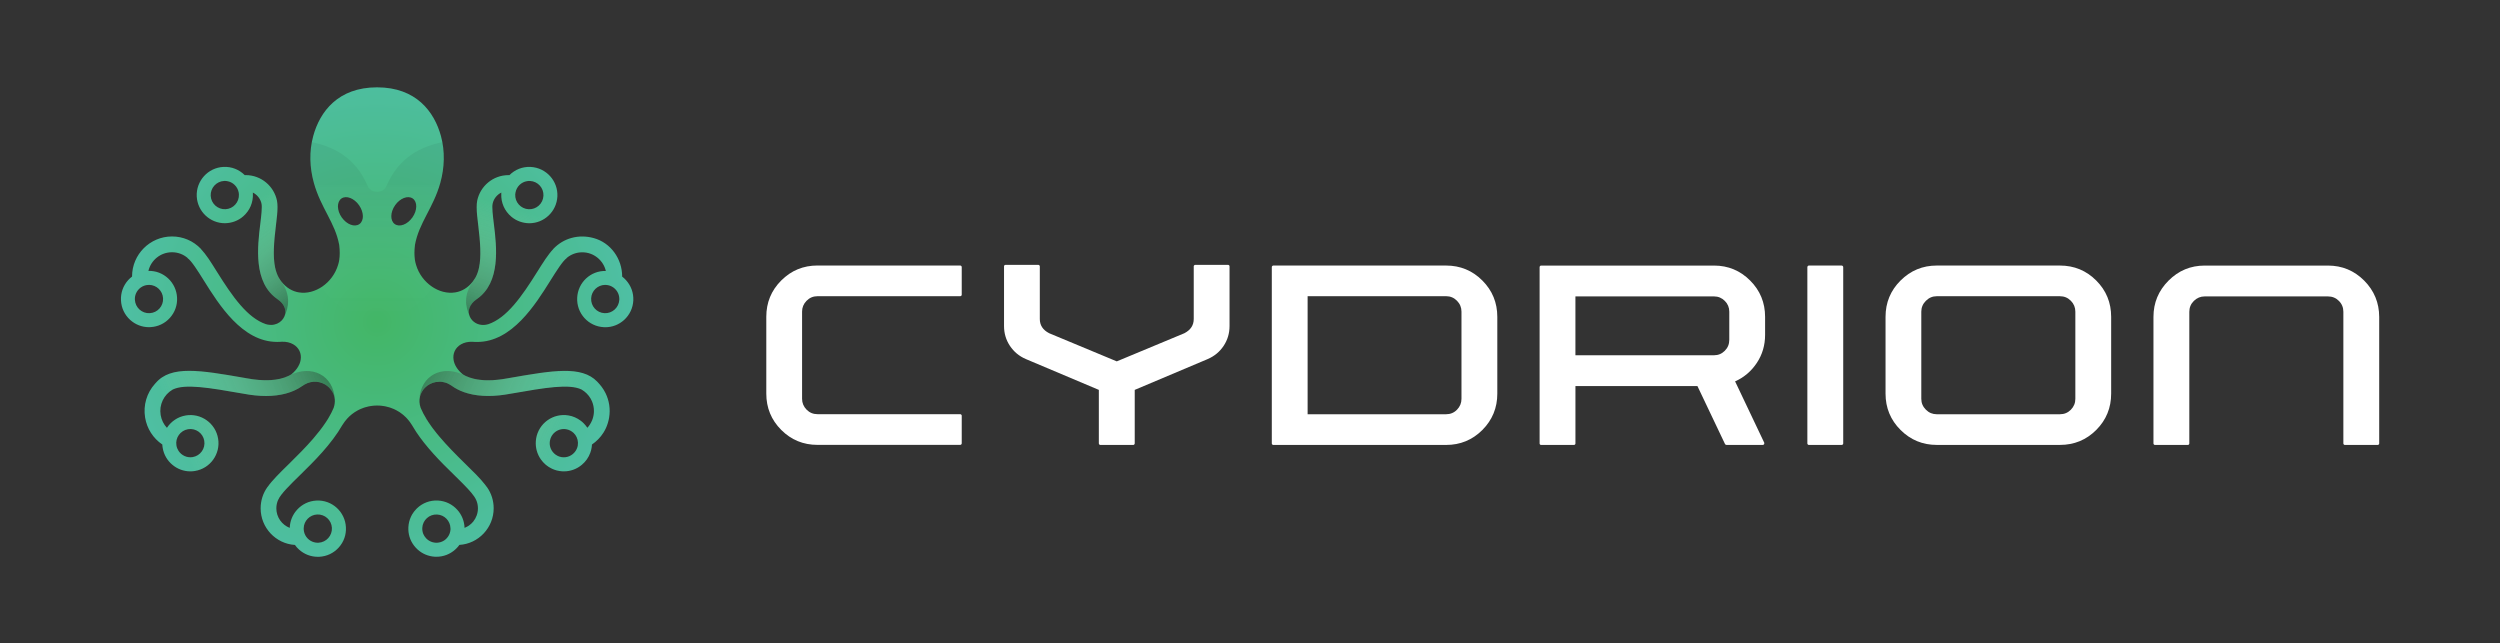 <svg width="237" height="61" viewBox="0 0 237 61" fill="none" xmlns="http://www.w3.org/2000/svg">
<rect x="0" y="0" width="237" height="61" fill="#333333" stroke="none"/>
<path d="M59.348 26.562C59.238 26.434 59.113 26.324 58.981 26.224V26.213C58.981 24.538 57.901 23.015 56.288 22.571C54.845 22.175 53.421 22.576 52.451 23.599L52.455 23.604C52.215 23.854 51.975 24.173 51.721 24.538C51.469 24.906 51.208 25.328 50.916 25.788C49.454 28.13 48.036 30.144 46.285 30.736C46.283 30.736 46.276 30.736 46.276 30.736C45.68 30.918 45.124 30.736 44.79 30.387C44.388 29.972 44.282 29.323 44.762 28.746C44.868 28.623 44.997 28.498 45.157 28.387C45.174 28.375 45.19 28.366 45.204 28.354C47.493 26.776 47.083 23.385 46.815 21.208C46.723 20.446 46.617 19.583 46.709 19.288H46.706C46.812 18.833 47.116 18.456 47.526 18.255C47.526 18.291 47.523 18.326 47.521 18.361C47.481 19.206 47.827 20.01 48.505 20.567C48.967 20.949 49.555 21.151 50.153 21.163H50.181C51.589 21.163 52.769 20.052 52.839 18.626C52.914 17.159 51.78 15.902 50.313 15.826C49.529 15.781 48.804 16.088 48.291 16.605C48.263 16.602 48.232 16.602 48.204 16.602C46.742 16.602 45.52 17.645 45.237 19.027C45.237 19.027 45.237 19.027 45.237 19.029C45.202 19.21 45.188 19.413 45.188 19.635C45.185 20.123 45.256 20.71 45.339 21.385C45.525 22.927 45.64 24.307 45.409 25.38C45.334 25.739 45.219 26.064 45.051 26.35C45.051 26.35 45.051 26.35 45.049 26.352C44.981 26.467 44.905 26.576 44.83 26.675C44.828 26.684 44.821 26.689 44.818 26.691C44.352 27.298 43.768 27.623 43.154 27.72C41.645 27.967 39.964 26.84 39.448 25.13C39.432 25.081 39.415 25.024 39.404 24.967C39.392 24.923 39.378 24.876 39.368 24.828C39.356 24.765 39.342 24.699 39.333 24.635C39.272 24.217 39.274 23.751 39.336 23.244C39.333 23.241 39.333 23.239 39.336 23.241C39.336 23.241 39.336 23.241 39.336 23.239C39.336 23.229 39.338 23.227 39.338 23.218C39.721 21.107 41.068 19.737 41.739 17.345C42.144 15.892 42.196 14.355 41.803 12.899C41.174 10.595 39.456 8.279 35.745 8.279C32.04 8.279 30.319 10.595 29.693 12.899C29.297 14.355 29.351 15.892 29.756 17.345C30.425 19.739 31.771 21.107 32.157 23.218C32.157 23.227 32.16 23.229 32.16 23.239C32.16 23.241 32.16 23.241 32.16 23.241C32.16 23.241 32.16 23.241 32.16 23.244C32.221 23.748 32.223 24.217 32.16 24.635C32.15 24.699 32.139 24.765 32.127 24.828C32.115 24.876 32.103 24.923 32.092 24.967C32.08 25.024 32.063 25.078 32.044 25.13C31.529 26.84 29.846 27.967 28.339 27.72C27.729 27.623 27.145 27.295 26.677 26.691C26.675 26.689 26.675 26.689 26.675 26.689C26.672 26.689 26.67 26.687 26.665 26.68C26.632 26.633 26.602 26.585 26.566 26.538C26.521 26.479 26.484 26.416 26.444 26.35C26.442 26.347 26.442 26.347 26.442 26.347C26.277 26.062 26.164 25.736 26.084 25.378C25.855 24.305 25.968 22.925 26.157 21.383C26.237 20.71 26.31 20.121 26.307 19.633C26.307 19.413 26.293 19.21 26.258 19.027C26.258 19.024 26.258 19.024 26.258 19.024C25.973 17.642 24.753 16.6 23.291 16.6C23.263 16.6 23.233 16.6 23.2 16.602C22.686 16.086 21.964 15.779 21.177 15.824C19.713 15.897 18.578 17.156 18.651 18.623C18.724 20.05 19.904 21.161 21.314 21.161H21.337C21.964 21.149 22.573 20.93 23.044 20.52C23.685 19.968 24.012 19.182 23.974 18.359C23.972 18.324 23.97 18.288 23.965 18.253C24.375 18.453 24.68 18.828 24.786 19.286H24.784C24.871 19.581 24.77 20.444 24.676 21.206C24.412 23.385 24 26.774 26.291 28.352C26.305 28.363 26.319 28.373 26.335 28.385C26.498 28.496 26.63 28.621 26.736 28.743C27.079 29.161 27.119 29.614 26.964 29.989C26.962 29.998 26.955 30.005 26.952 30.015C26.893 30.149 26.809 30.274 26.703 30.382C26.465 30.633 26.11 30.797 25.712 30.802C25.648 30.805 25.58 30.802 25.512 30.79C25.415 30.781 25.319 30.762 25.222 30.732C25.22 30.732 25.212 30.732 25.212 30.732C23.461 30.14 22.044 28.128 20.579 25.783C20.292 25.326 20.029 24.901 19.779 24.534C19.525 24.166 19.282 23.85 19.044 23.599L19.049 23.595C18.324 22.833 17.349 22.416 16.307 22.416C14.218 22.416 12.519 24.119 12.519 26.208V26.22C12.387 26.319 12.26 26.432 12.149 26.557C11.674 27.083 11.431 27.769 11.469 28.479C11.502 29.191 11.812 29.847 12.34 30.326C12.832 30.771 13.46 31.017 14.124 31.017C14.171 31.017 14.216 31.014 14.258 31.012C14.969 30.977 15.626 30.668 16.102 30.14C16.58 29.611 16.825 28.927 16.785 28.215C16.716 26.772 15.508 25.64 14.07 25.682C14.308 24.668 15.221 23.913 16.307 23.913C16.862 23.913 17.38 24.107 17.794 24.463L17.785 24.475C18.157 24.729 18.746 25.67 19.318 26.583C20.754 28.878 22.962 32.413 26.267 32.413C26.347 32.413 26.423 32.411 26.498 32.411C26.566 32.406 26.632 32.399 26.703 32.397C26.705 32.397 26.707 32.394 26.712 32.397C27.138 32.38 27.498 32.47 27.788 32.635C28.337 32.941 28.61 33.514 28.499 34.135C28.478 34.25 28.447 34.363 28.402 34.479C28.391 34.507 28.377 34.54 28.358 34.573C28.337 34.623 28.311 34.677 28.278 34.727C28.278 34.731 28.275 34.736 28.273 34.741C28.127 35 27.906 35.255 27.614 35.493C27.543 35.538 27.47 35.576 27.397 35.613C27.381 35.618 27.364 35.627 27.348 35.637C26.387 36.099 25.017 36.172 23.334 35.852L23.169 35.823C18.986 35.094 16.201 34.609 14.755 36.316C14.746 36.326 14.739 36.33 14.729 36.342C14.713 36.359 14.701 36.375 14.685 36.392C13.919 37.241 13.562 38.406 13.757 39.59C13.931 40.632 14.508 41.542 15.386 42.139C15.386 42.139 15.386 42.139 15.389 42.139C15.389 42.243 15.403 42.347 15.421 42.45C15.527 43.104 15.864 43.663 16.335 44.056C16.803 44.453 17.406 44.686 18.049 44.686C18.192 44.686 18.338 44.675 18.487 44.648C19.934 44.41 20.919 43.031 20.676 41.58C20.438 40.127 19.061 39.144 17.613 39.385C16.85 39.512 16.217 39.955 15.824 40.557C15.513 40.224 15.308 39.804 15.231 39.349C15.068 38.37 15.53 37.415 16.377 36.927C17.545 36.363 19.866 36.764 22.912 37.295L23.068 37.321C23.833 37.467 24.549 37.54 25.215 37.54C25.909 37.54 26.547 37.46 27.122 37.302C27.694 37.146 28.205 36.91 28.645 36.599V36.602C28.716 36.55 28.786 36.503 28.859 36.462C29.601 36.024 30.422 36.139 31.002 36.569C31.157 36.684 31.296 36.828 31.406 36.986C31.592 37.238 31.708 37.538 31.738 37.868V37.88C31.755 38.13 31.724 38.394 31.63 38.665C31.496 38.986 31.331 39.307 31.138 39.63C31.11 39.679 31.079 39.729 31.046 39.781C30.99 39.866 30.931 39.955 30.877 40.042C30.533 40.559 30.128 41.078 29.676 41.601C29.005 42.375 28.235 43.153 27.419 43.953C26.547 44.804 25.813 45.526 25.358 46.172L25.354 46.17C24.93 46.762 24.709 47.46 24.709 48.189C24.709 50.035 26.15 51.549 27.96 51.66C28.068 51.818 28.198 51.967 28.343 52.094C28.84 52.544 29.466 52.785 30.128 52.785C30.175 52.785 30.222 52.785 30.267 52.783C30.978 52.747 31.633 52.436 32.11 51.908C32.588 51.382 32.833 50.696 32.793 49.986C32.72 48.516 31.472 47.373 29.996 47.453C29.285 47.49 28.636 47.799 28.155 48.332C27.727 48.806 27.487 49.408 27.468 50.042C26.726 49.759 26.197 49.033 26.197 48.191C26.197 47.908 26.256 47.63 26.373 47.373L26.38 47.375C26.592 46.851 27.501 45.96 28.461 45.021C29.74 43.769 31.406 42.132 32.473 40.267L32.475 40.269C32.48 40.257 32.489 40.243 32.499 40.231C32.739 39.849 33.033 39.526 33.36 39.267C33.535 39.127 33.716 39.012 33.907 38.908C33.954 38.882 34.003 38.856 34.05 38.835C34.097 38.809 34.147 38.788 34.196 38.767C34.302 38.719 34.408 38.682 34.514 38.644C34.559 38.63 34.606 38.616 34.653 38.604C34.74 38.578 34.829 38.554 34.919 38.535C34.942 38.531 34.966 38.524 34.989 38.519H34.992C35.032 38.51 35.077 38.505 35.119 38.498C35.175 38.488 35.23 38.481 35.284 38.474C35.352 38.465 35.423 38.46 35.489 38.453C35.576 38.448 35.665 38.444 35.755 38.444C35.842 38.444 35.931 38.446 36.018 38.453C36.087 38.458 36.157 38.465 36.223 38.474C36.28 38.479 36.334 38.488 36.388 38.498C36.428 38.502 36.473 38.51 36.515 38.519C36.541 38.524 36.565 38.531 36.588 38.535C36.68 38.552 36.767 38.576 36.854 38.604C36.901 38.616 36.948 38.63 36.993 38.644C37.101 38.679 37.207 38.719 37.311 38.767C37.36 38.788 37.41 38.807 37.457 38.835C37.504 38.856 37.553 38.882 37.6 38.908C37.791 39.007 37.972 39.127 38.147 39.267C38.156 39.271 38.163 39.279 38.17 39.288C38.21 39.316 38.252 39.351 38.29 39.387C38.365 39.451 38.443 39.521 38.514 39.599C38.54 39.625 38.566 39.651 38.589 39.682C38.636 39.731 38.681 39.781 38.723 39.835C38.768 39.892 38.81 39.946 38.855 40.005C38.907 40.078 38.959 40.156 39.008 40.231C39.018 40.243 39.025 40.257 39.032 40.269L39.034 40.267C39.168 40.498 39.309 40.729 39.46 40.955C39.686 41.292 39.926 41.623 40.178 41.943C40.769 42.691 41.409 43.385 42.026 44.012C42.382 44.37 42.725 44.708 43.046 45.021C43.283 45.257 43.521 45.486 43.745 45.712L43.912 45.88C44.508 46.483 44.981 47.016 45.127 47.375L45.131 47.373C45.249 47.627 45.308 47.908 45.308 48.191C45.308 48.665 45.141 49.101 44.863 49.446C44.802 49.521 44.733 49.592 44.663 49.658C44.66 49.658 44.66 49.658 44.66 49.658C44.587 49.726 44.515 49.785 44.432 49.839C44.392 49.865 44.347 49.891 44.303 49.915C44.22 49.964 44.129 50.007 44.039 50.042C44.037 49.884 44.016 49.729 43.983 49.575C43.954 49.42 43.907 49.273 43.848 49.125C43.792 48.981 43.721 48.842 43.636 48.707C43.554 48.575 43.46 48.448 43.352 48.33C42.874 47.797 42.222 47.488 41.511 47.45C40.748 47.41 40.046 47.693 39.538 48.181C39.505 48.21 39.477 48.24 39.451 48.269C39.307 48.42 39.18 48.582 39.074 48.762C38.992 48.905 38.919 49.059 38.862 49.219C38.834 49.299 38.81 49.382 38.789 49.462C38.749 49.629 38.721 49.799 38.714 49.979C38.681 50.608 38.867 51.217 39.239 51.71C39.288 51.778 39.342 51.839 39.397 51.901C39.456 51.964 39.517 52.028 39.583 52.089C40.037 52.504 40.618 52.745 41.24 52.778C41.285 52.78 41.332 52.78 41.379 52.78C42.038 52.78 42.667 52.54 43.163 52.089C43.199 52.056 43.234 52.026 43.267 51.99C43.373 51.886 43.467 51.776 43.549 51.656C45.36 51.545 46.8 50.03 46.8 48.184C46.8 47.455 46.577 46.755 46.156 46.165L46.151 46.167C46.092 46.085 46.033 46.005 45.965 45.92C45.511 45.337 44.854 44.693 44.089 43.948C43.208 43.085 42.375 42.24 41.671 41.406C41.577 41.295 41.485 41.189 41.4 41.08C41.273 40.925 41.153 40.771 41.04 40.618C40.983 40.545 40.931 40.472 40.882 40.401C40.795 40.281 40.712 40.16 40.633 40.04C40.616 40.014 40.6 39.991 40.583 39.967C40.475 39.802 40.364 39.646 40.251 39.493C40.324 39.585 40.395 39.682 40.463 39.778C40.232 39.406 40.035 39.035 39.879 38.665C39.747 38.288 39.736 37.925 39.816 37.599C39.82 37.566 39.83 37.538 39.842 37.507C39.851 37.474 39.858 37.446 39.87 37.413C39.926 37.26 40.002 37.116 40.098 36.986C40.126 36.946 40.157 36.906 40.185 36.87C40.218 36.833 40.249 36.795 40.284 36.76C40.352 36.689 40.425 36.625 40.501 36.569C40.83 36.326 41.235 36.184 41.659 36.187C41.704 36.187 41.746 36.189 41.793 36.191C41.828 36.191 41.861 36.196 41.897 36.203C41.937 36.205 41.979 36.212 42.019 36.224C42.064 36.229 42.104 36.238 42.146 36.253C42.191 36.262 42.231 36.274 42.273 36.29C42.358 36.316 42.441 36.349 42.521 36.394C42.561 36.411 42.603 36.432 42.643 36.462C42.681 36.479 42.716 36.5 42.751 36.526C42.787 36.547 42.822 36.571 42.857 36.597V36.599H42.86V36.597C42.911 36.635 42.968 36.672 43.025 36.712C43.427 36.967 43.879 37.165 44.38 37.3C44.955 37.458 45.593 37.538 46.287 37.538C46.954 37.538 47.669 37.465 48.434 37.319L48.59 37.293C51.636 36.764 53.957 36.361 55.125 36.925C55.492 37.137 55.789 37.436 55.991 37.785C56.041 37.873 56.088 37.965 56.126 38.059C56.243 38.342 56.304 38.646 56.304 38.965C56.304 39.092 56.295 39.217 56.272 39.347C56.262 39.403 56.25 39.462 56.236 39.517C56.21 39.625 56.177 39.734 56.133 39.84C56.069 39.998 55.987 40.149 55.892 40.29C55.831 40.382 55.761 40.469 55.681 40.552C55.582 40.401 55.466 40.262 55.339 40.135C55.245 40.038 55.142 39.948 55.033 39.87C54.704 39.627 54.318 39.453 53.887 39.382C52.437 39.142 51.062 40.125 50.824 41.578C50.812 41.653 50.8 41.733 50.798 41.809C50.748 42.443 50.927 43.054 51.273 43.55C51.405 43.736 51.561 43.906 51.737 44.059C51.916 44.21 52.114 44.335 52.328 44.436C52.469 44.5 52.618 44.556 52.776 44.599C52.856 44.62 52.933 44.634 53.016 44.648C53.162 44.675 53.31 44.686 53.453 44.686C54.096 44.686 54.699 44.455 55.167 44.056C55.521 43.76 55.798 43.373 55.961 42.922C56.017 42.771 56.057 42.613 56.083 42.453C56.093 42.403 56.1 42.349 56.104 42.297C56.109 42.245 56.114 42.191 56.116 42.142C56.335 41.991 56.535 41.823 56.714 41.639C56.789 41.564 56.858 41.481 56.928 41.399C56.956 41.363 56.987 41.325 57.015 41.288C57.065 41.224 57.112 41.156 57.159 41.085C57.171 41.069 57.183 41.052 57.194 41.035C57.197 41.031 57.199 41.026 57.204 41.021C57.253 40.941 57.3 40.858 57.345 40.778C57.369 40.734 57.39 40.686 57.413 40.644C57.434 40.599 57.453 40.557 57.474 40.512C57.496 40.462 57.515 40.408 57.536 40.356C57.552 40.316 57.569 40.274 57.58 40.233C57.602 40.182 57.618 40.127 57.632 40.076C57.661 39.981 57.684 39.887 57.705 39.792C57.719 39.729 57.731 39.663 57.743 39.599C57.882 38.776 57.748 37.965 57.401 37.262C57.298 37.057 57.178 36.856 57.037 36.67C56.968 36.576 56.895 36.488 56.818 36.399H56.815C56.801 36.382 56.789 36.366 56.771 36.349C56.768 36.345 56.761 36.34 56.757 36.335C56.754 36.33 56.752 36.326 56.747 36.323C56.702 36.271 56.655 36.217 56.606 36.17C55.125 34.644 52.382 35.123 48.331 35.828L48.166 35.856C47.822 35.92 47.49 35.972 47.175 36.002C47.017 36.019 46.864 36.031 46.711 36.04C46.56 36.045 46.412 36.052 46.269 36.052C46.148 36.052 46.031 36.05 45.92 36.043C45.906 36.043 45.892 36.04 45.875 36.04C45.788 36.038 45.701 36.031 45.617 36.019C45.576 36.017 45.534 36.01 45.494 36.005C45.426 36.002 45.36 35.991 45.294 35.979C45.266 35.977 45.235 35.97 45.207 35.965C45.146 35.955 45.084 35.944 45.021 35.929C44.974 35.92 44.927 35.913 44.88 35.896C44.616 35.833 44.371 35.745 44.152 35.642C44.14 35.637 44.131 35.63 44.124 35.627C44.041 35.59 43.961 35.545 43.886 35.498C43.363 35.071 43.081 34.595 43.003 34.139C42.893 33.519 43.166 32.946 43.714 32.639C44.001 32.474 44.366 32.385 44.792 32.401H44.802C44.873 32.404 44.941 32.411 45.004 32.415C45.084 32.415 45.16 32.418 45.235 32.418C48.538 32.418 50.751 28.885 52.185 26.588C52.757 25.677 53.348 24.736 53.719 24.479L53.708 24.468C54.124 24.111 54.645 23.918 55.198 23.918C56.283 23.918 57.194 24.673 57.434 25.687C55.994 25.647 54.788 26.776 54.718 28.22C54.682 28.934 54.925 29.616 55.4 30.144C55.878 30.672 56.533 30.982 57.244 31.017C57.291 31.019 57.336 31.022 57.383 31.022C58.042 31.022 58.67 30.779 59.167 30.331C59.692 29.852 60.003 29.196 60.038 28.484C60.071 27.772 59.826 27.088 59.348 26.562ZM48.87 18.251C48.969 17.692 49.416 17.26 49.965 17.173C50.059 17.156 50.153 17.149 50.252 17.156C50.989 17.194 51.559 17.824 51.518 18.562C51.481 19.302 50.852 19.873 50.115 19.835C49.376 19.798 48.806 19.168 48.844 18.43C48.849 18.366 48.858 18.307 48.87 18.251ZM21.38 19.833C20.641 19.871 20.012 19.3 19.974 18.56C19.939 17.822 20.509 17.192 21.246 17.154C21.342 17.149 21.439 17.154 21.531 17.171C22.081 17.258 22.526 17.692 22.628 18.248C22.639 18.305 22.649 18.364 22.649 18.425C22.686 19.166 22.117 19.796 21.38 19.833ZM14.148 27.008C14.842 27.019 15.424 27.571 15.459 28.283C15.497 29.022 14.932 29.651 14.19 29.689C13.451 29.727 12.825 29.156 12.787 28.416C12.775 28.215 12.811 28.022 12.881 27.845C13.072 27.375 13.517 27.036 14.056 27.01C14.089 27.008 14.117 27.008 14.148 27.008ZM16.956 41.233C17.154 40.955 17.46 40.752 17.825 40.689C18.555 40.568 19.245 41.061 19.365 41.79C19.487 42.521 18.993 43.21 18.265 43.333C17.729 43.42 17.215 43.177 16.93 42.75C16.832 42.599 16.756 42.425 16.726 42.229C16.664 41.865 16.756 41.512 16.956 41.233ZM28.791 50.073C28.807 49.382 29.358 48.809 30.06 48.773C30.799 48.736 31.428 49.306 31.465 50.042C31.501 50.783 30.931 51.413 30.194 51.45C29.991 51.46 29.794 51.424 29.615 51.351C29.151 51.16 28.817 50.714 28.791 50.179C28.786 50.144 28.786 50.108 28.791 50.073ZM34.069 21.246C33.615 21.564 32.866 21.281 32.395 20.611C31.927 19.942 31.915 19.14 32.367 18.819C32.821 18.501 33.57 18.786 34.038 19.453C34.512 20.126 34.523 20.93 34.069 21.246ZM37.428 21.246C36.974 20.928 36.986 20.126 37.457 19.453C37.925 18.786 38.674 18.501 39.131 18.819C39.583 19.14 39.571 19.942 39.098 20.611C38.629 21.281 37.883 21.564 37.428 21.246ZM42.709 50.179C42.695 50.446 42.605 50.693 42.459 50.894C42.422 50.946 42.384 50.993 42.339 51.038C42.212 51.177 42.057 51.281 41.885 51.351C41.706 51.424 41.508 51.46 41.306 51.45C41.082 51.438 40.875 51.375 40.691 51.264C40.618 51.224 40.55 51.172 40.489 51.118C40.456 51.092 40.425 51.061 40.397 51.03C40.341 50.971 40.291 50.908 40.244 50.837C40.199 50.769 40.159 50.693 40.126 50.618C40.058 50.441 40.023 50.247 40.032 50.045C40.07 49.306 40.698 48.736 41.438 48.776C42.139 48.811 42.688 49.384 42.704 50.075C42.711 50.108 42.711 50.144 42.709 50.179ZM54.774 42.234C54.76 42.33 54.729 42.422 54.694 42.509C54.659 42.597 54.614 42.679 54.565 42.752C54.28 43.179 53.767 43.422 53.23 43.335C53.108 43.314 52.992 43.276 52.884 43.227C52.811 43.191 52.745 43.153 52.681 43.108C52.274 42.823 52.041 42.318 52.13 41.792C52.145 41.71 52.166 41.63 52.192 41.557C52.248 41.403 52.326 41.269 52.427 41.149C52.453 41.12 52.479 41.092 52.507 41.064C52.804 40.769 53.23 40.618 53.672 40.691C53.946 40.738 54.186 40.866 54.374 41.04C54.438 41.099 54.494 41.163 54.544 41.233C54.741 41.512 54.833 41.865 54.774 42.234ZM57.305 29.689C56.568 29.651 56.003 29.022 56.041 28.283C56.074 27.571 56.658 27.019 57.352 27.008C57.38 27.008 57.411 27.008 57.439 27.01C57.978 27.036 58.423 27.375 58.616 27.845C58.685 28.022 58.72 28.215 58.711 28.416C58.67 29.156 58.047 29.727 57.305 29.689Z" fill="url(#paint0_radial_1176_853)"/>
<path d="M40.458 39.776C40.39 39.679 40.319 39.582 40.246 39.49C40.357 39.644 40.47 39.799 40.578 39.964C40.538 39.898 40.498 39.837 40.458 39.776Z" fill="url(#paint1_radial_1176_853)"/>
<path opacity="0.4" d="M27.392 35.608C27.376 35.612 27.36 35.622 27.343 35.631C26.383 36.094 25.012 36.167 23.329 35.846L23.165 35.818C18.981 35.089 16.196 34.603 14.751 36.31C14.741 36.32 14.734 36.325 14.725 36.337C14.708 36.353 14.696 36.369 14.68 36.386C13.915 37.235 13.557 38.4 13.752 39.584C13.927 40.626 14.503 41.537 15.381 42.133C15.381 42.133 15.381 42.133 15.384 42.133C15.384 42.237 15.398 42.341 15.417 42.445C15.523 43.098 15.859 43.657 16.33 44.051C16.799 44.447 17.401 44.681 18.044 44.681C18.188 44.681 18.334 44.669 18.482 44.643C19.93 44.405 20.914 43.025 20.671 41.574C20.433 40.122 19.056 39.138 17.608 39.379C16.846 39.506 16.212 39.95 15.819 40.551C15.508 40.218 15.304 39.799 15.226 39.343C15.064 38.365 15.525 37.41 16.372 36.921C17.54 36.358 19.861 36.759 22.908 37.289L23.063 37.315C23.828 37.461 24.544 37.535 25.21 37.535C25.905 37.535 26.543 37.454 27.117 37.296C27.689 37.141 28.2 36.905 28.64 36.593V36.596C28.711 36.544 28.781 36.497 28.854 36.457C29.596 36.018 30.418 36.134 30.997 36.563C31.152 36.678 31.291 36.822 31.402 36.98C31.588 37.233 31.703 37.532 31.734 37.862C31.64 35.596 29.558 34.497 27.392 35.608ZM16.956 41.233C17.154 40.954 17.46 40.752 17.825 40.688C18.555 40.568 19.245 41.06 19.365 41.789C19.487 42.52 18.993 43.209 18.265 43.332C17.729 43.419 17.215 43.176 16.93 42.749C16.832 42.598 16.756 42.424 16.726 42.228C16.664 41.864 16.756 41.511 16.956 41.233Z" fill="url(#paint2_linear_1176_853)"/>
<path opacity="0.4" d="M39.761 37.863C39.79 37.533 39.907 37.233 40.093 36.981C40.204 36.823 40.343 36.679 40.498 36.564C41.077 36.134 41.899 36.019 42.641 36.458C42.714 36.495 42.784 36.542 42.855 36.597V36.594C43.295 36.906 43.806 37.141 44.378 37.297C44.952 37.455 45.59 37.535 46.285 37.535C46.951 37.535 47.667 37.462 48.432 37.316L48.587 37.29C51.634 36.762 53.955 36.358 55.123 36.922C55.97 37.41 56.432 38.365 56.269 39.344C56.194 39.8 55.987 40.219 55.676 40.552C55.283 39.948 54.65 39.505 53.887 39.38C52.437 39.139 51.062 40.123 50.824 41.575C50.581 43.028 51.565 44.405 53.013 44.644C53.159 44.67 53.307 44.681 53.451 44.681C54.094 44.681 54.697 44.45 55.165 44.052C55.634 43.658 55.972 43.099 56.078 42.446C56.095 42.342 56.111 42.238 56.111 42.134C56.114 42.134 56.114 42.134 56.114 42.134C56.992 41.538 57.569 40.63 57.743 39.585C57.941 38.401 57.58 37.236 56.815 36.387C56.801 36.37 56.789 36.354 56.771 36.337C56.761 36.325 56.754 36.321 56.745 36.311C55.302 34.604 52.517 35.087 48.331 35.818L48.166 35.847C46.483 36.168 45.11 36.094 44.152 35.632C44.136 35.623 44.119 35.616 44.103 35.608C41.937 34.498 39.856 35.597 39.761 37.863ZM54.772 42.233C54.739 42.427 54.666 42.604 54.567 42.755C54.282 43.181 53.769 43.424 53.232 43.337C52.505 43.214 52.008 42.526 52.133 41.795C52.253 41.066 52.943 40.571 53.672 40.693C54.037 40.755 54.343 40.957 54.541 41.238C54.739 41.512 54.831 41.865 54.772 42.233Z" fill="url(#paint3_linear_1176_853)"/>
<path d="M40.458 39.776C40.39 39.679 40.319 39.582 40.246 39.49C40.357 39.644 40.47 39.799 40.578 39.964C40.538 39.898 40.498 39.837 40.458 39.776Z" fill="url(#paint4_radial_1176_853)"/>
<path opacity="0.4" d="M26.679 26.696C26.677 26.694 26.677 26.694 26.677 26.694C26.674 26.694 26.672 26.691 26.667 26.684C26.634 26.637 26.604 26.59 26.569 26.543C26.524 26.484 26.486 26.42 26.446 26.354C26.444 26.352 26.444 26.352 26.444 26.352C26.279 26.067 26.166 25.741 26.086 25.383C25.858 24.309 25.971 22.93 26.159 21.387C26.239 20.715 26.312 20.126 26.31 19.637C26.31 19.418 26.296 19.215 26.26 19.031C26.26 19.029 26.26 19.029 26.26 19.029C25.975 17.647 24.756 16.605 23.294 16.605C23.266 16.605 23.235 16.605 23.202 16.607C22.689 16.09 21.966 15.784 21.18 15.829C19.715 15.902 18.581 17.161 18.654 18.628C18.727 20.055 19.906 21.166 21.316 21.166H21.34C21.966 21.154 22.576 20.934 23.047 20.524C23.687 19.972 24.014 19.187 23.977 18.364C23.974 18.328 23.972 18.293 23.967 18.258C24.377 18.458 24.683 18.833 24.789 19.291H24.786C24.873 19.585 24.772 20.449 24.678 21.21C24.415 23.39 24.002 26.779 26.293 28.357C26.307 28.368 26.321 28.378 26.338 28.39C26.5 28.5 26.632 28.625 26.738 28.748C27.082 29.165 27.122 29.618 26.966 29.993C27.369 29.088 27.581 28.017 26.679 26.696ZM21.38 19.833C20.641 19.871 20.012 19.3 19.974 18.56C19.939 17.821 20.509 17.192 21.246 17.154C21.342 17.149 21.439 17.154 21.531 17.171C22.081 17.258 22.526 17.692 22.628 18.248C22.64 18.305 22.649 18.364 22.649 18.425C22.686 19.166 22.117 19.795 21.38 19.833Z" fill="url(#paint5_linear_1176_853)"/>
<path opacity="0.4" d="M44.533 29.989C44.378 29.612 44.418 29.159 44.762 28.744C44.868 28.622 45 28.497 45.162 28.386C45.176 28.374 45.19 28.364 45.207 28.353C47.495 26.775 47.086 23.383 46.822 21.207C46.727 20.445 46.624 19.582 46.713 19.287H46.711C46.817 18.832 47.123 18.454 47.533 18.254C47.53 18.289 47.528 18.325 47.523 18.36C47.486 19.183 47.813 19.968 48.453 20.52C48.926 20.928 49.536 21.15 50.16 21.162H50.184C51.591 21.162 52.771 20.051 52.846 18.624C52.919 17.157 51.784 15.9 50.32 15.825C49.534 15.78 48.811 16.086 48.298 16.603C48.265 16.601 48.237 16.601 48.206 16.601C46.744 16.601 45.525 17.643 45.24 19.025C45.24 19.025 45.24 19.025 45.24 19.027C45.205 19.209 45.19 19.412 45.19 19.633C45.188 20.122 45.261 20.709 45.341 21.383C45.529 22.926 45.642 24.306 45.414 25.379C45.334 25.737 45.221 26.063 45.056 26.348C45.056 26.348 45.056 26.348 45.054 26.35C45.014 26.414 44.974 26.48 44.931 26.539C44.896 26.586 44.863 26.633 44.832 26.68C44.83 26.685 44.828 26.69 44.823 26.69C44.823 26.69 44.823 26.69 44.821 26.692C43.914 28.015 44.126 29.086 44.533 29.989ZM48.846 18.426C48.846 18.365 48.856 18.306 48.867 18.249C48.971 17.69 49.414 17.259 49.965 17.171C50.056 17.155 50.153 17.148 50.249 17.155C50.986 17.192 51.556 17.822 51.521 18.56C51.483 19.301 50.855 19.872 50.115 19.834C49.378 19.794 48.809 19.164 48.846 18.426Z" fill="url(#paint6_linear_1176_853)"/>
<path opacity="0.05" d="M39.338 23.235C39.338 23.235 39.338 23.235 39.338 23.232C39.338 23.223 39.34 23.221 39.34 23.211C39.547 22.07 40.035 21.147 40.55 20.159C40.981 19.322 41.433 18.438 41.741 17.336C42.094 16.074 42.179 14.749 41.939 13.471C39.192 14.051 37.579 15.442 36.626 17.657C36.468 18.006 36.11 18.185 35.748 18.185C35.387 18.185 35.029 18.006 34.869 17.657C33.918 15.447 32.306 14.053 29.563 13.471C29.321 14.749 29.408 16.074 29.761 17.336C30.069 18.435 30.521 19.32 30.952 20.159C31.465 21.147 31.953 22.07 32.16 23.211C32.16 23.221 32.162 23.223 32.162 23.232C32.162 23.235 32.162 23.235 32.162 23.235C32.162 23.235 32.162 23.235 32.162 23.237C32.223 23.742 32.226 24.211 32.162 24.628C32.153 24.692 32.141 24.758 32.129 24.822C32.117 24.869 32.106 24.916 32.094 24.961C32.082 25.017 32.066 25.072 32.047 25.124C31.781 26.006 31.204 26.732 30.502 27.194C31.583 28.963 33.528 30.145 35.745 30.145C37.968 30.145 39.912 28.963 40.988 27.194C40.286 26.732 39.712 26.006 39.444 25.124C39.427 25.074 39.411 25.017 39.399 24.961C39.387 24.916 39.373 24.869 39.364 24.822C39.352 24.758 39.338 24.692 39.328 24.628C39.267 24.211 39.269 23.744 39.331 23.237C39.333 23.235 39.333 23.232 39.338 23.235ZM34.069 21.232C33.615 21.551 32.866 21.268 32.398 20.598C31.995 20.025 31.929 19.355 32.204 18.973C32.249 18.909 32.303 18.853 32.369 18.805C32.449 18.749 32.534 18.713 32.628 18.697C33.073 18.598 33.652 18.888 34.043 19.44C34.514 20.112 34.526 20.916 34.069 21.232ZM39.1 20.598C38.631 21.268 37.885 21.551 37.431 21.232C36.977 20.914 36.988 20.112 37.459 19.44C37.85 18.888 38.427 18.596 38.874 18.697C38.968 18.713 39.053 18.749 39.133 18.805C39.196 18.853 39.253 18.909 39.298 18.973C39.571 19.355 39.505 20.025 39.1 20.598Z" fill="url(#paint7_linear_1176_853)"/>
<path d="M76.461 28.517C76.746 28.226 77.09 28.08 77.499 28.08H91.02C91.064 28.08 91.102 28.068 91.13 28.038C91.156 28.009 91.172 27.979 91.172 27.943V25.323C91.172 25.278 91.156 25.243 91.13 25.215C91.102 25.186 91.062 25.17 91.02 25.17H77.499C76.153 25.17 75.006 25.644 74.062 26.59C73.116 27.535 72.645 28.684 72.645 30.033V37.313C72.645 38.66 73.116 39.809 74.062 40.757C75.006 41.702 76.153 42.174 77.499 42.174H91.02C91.064 42.174 91.102 42.162 91.13 42.132C91.156 42.103 91.172 42.068 91.172 42.021V39.403C91.172 39.37 91.156 39.339 91.13 39.309C91.102 39.28 91.062 39.264 91.02 39.264H77.499C77.09 39.264 76.746 39.122 76.461 38.832C76.179 38.542 76.037 38.2 76.037 37.804V29.54C76.037 29.148 76.179 28.804 76.461 28.517Z" fill="white"/>
<path d="M116.56 25.242V30.907C116.56 31.6 116.374 32.225 116.002 32.786C115.628 33.348 115.129 33.763 114.491 34.039L107.572 36.961V42.027C107.572 42.074 107.555 42.109 107.527 42.138C107.499 42.166 107.468 42.182 107.433 42.182H104.309C104.276 42.182 104.245 42.166 104.215 42.138C104.187 42.109 104.17 42.074 104.17 42.027V36.961L97.251 34.039C96.615 33.765 96.116 33.35 95.74 32.786C95.368 32.227 95.182 31.603 95.182 30.907V25.242C95.182 25.211 95.194 25.181 95.219 25.152C95.248 25.124 95.288 25.107 95.33 25.107H98.421C98.466 25.107 98.501 25.124 98.529 25.152C98.558 25.181 98.574 25.211 98.574 25.242V30.244C98.574 30.836 98.868 31.284 99.457 31.588L105.87 34.258L112.283 31.588C112.869 31.282 113.166 30.834 113.166 30.244V25.242C113.166 25.211 113.182 25.181 113.21 25.152C113.238 25.124 113.274 25.107 113.318 25.107H116.41C116.454 25.107 116.492 25.124 116.52 25.152C116.546 25.178 116.56 25.211 116.56 25.242Z" fill="white"/>
<path d="M140.528 26.594C139.582 25.648 138.435 25.174 137.091 25.174H120.704C120.671 25.174 120.64 25.191 120.61 25.219C120.581 25.247 120.567 25.282 120.567 25.327V42.027C120.567 42.074 120.579 42.11 120.61 42.138C120.638 42.166 120.668 42.18 120.704 42.18H137.091C138.435 42.18 139.582 41.709 140.528 40.763C141.472 39.815 141.945 38.666 141.945 37.32V30.039C141.945 28.688 141.472 27.539 140.528 26.594ZM138.548 37.81C138.548 38.207 138.407 38.548 138.125 38.839C137.842 39.129 137.496 39.27 137.089 39.27H123.962V28.079H137.089C137.496 28.079 137.842 28.226 138.125 28.516C138.407 28.803 138.548 29.148 138.548 29.544V37.81Z" fill="white"/>
<path d="M166.549 34.4C167.072 33.612 167.331 32.725 167.331 31.739V30.039C167.331 28.69 166.86 27.541 165.914 26.596C164.97 25.65 163.828 25.176 162.493 25.176H146.091C146.058 25.176 146.028 25.192 145.997 25.221C145.969 25.249 145.955 25.284 145.955 25.329V42.045C145.955 42.079 145.966 42.109 145.997 42.14C146.025 42.168 146.056 42.182 146.091 42.182H149.199C149.243 42.182 149.281 42.171 149.309 42.14C149.335 42.112 149.352 42.081 149.352 42.045V36.602H160.918L163.531 42.095C163.566 42.152 163.611 42.178 163.668 42.178H167.114C167.171 42.178 167.211 42.156 167.234 42.109C167.258 42.064 167.263 42.02 167.253 41.975L164.553 36.293L164.485 36.157C165.339 35.775 166.029 35.187 166.549 34.4ZM163.936 32.216C163.936 32.624 163.795 32.97 163.512 33.253C163.227 33.539 162.888 33.678 162.493 33.678H149.35V28.1H162.493C162.888 28.1 163.227 28.242 163.512 28.525C163.795 28.808 163.936 29.15 163.936 29.546V32.216Z" fill="white"/>
<path d="M174.692 25.219C174.666 25.191 174.629 25.174 174.584 25.174H171.477C171.444 25.174 171.413 25.191 171.382 25.219C171.354 25.247 171.338 25.282 171.338 25.327V42.044C171.338 42.077 171.354 42.107 171.382 42.138C171.411 42.166 171.441 42.18 171.477 42.18H174.584C174.629 42.18 174.666 42.169 174.692 42.138C174.721 42.11 174.737 42.079 174.737 42.044V25.327C174.737 25.282 174.721 25.247 174.692 25.219Z" fill="white"/>
<path d="M198.723 26.594C197.777 25.648 196.632 25.174 195.284 25.174H183.603C182.266 25.174 181.124 25.648 180.173 26.594C179.224 27.539 178.749 28.688 178.749 30.037V37.317C178.749 38.664 179.224 39.813 180.173 40.761C181.124 41.706 182.266 42.178 183.603 42.178H195.284C196.632 42.178 197.777 41.706 198.723 40.761C199.668 39.813 200.138 38.664 200.138 37.317V30.037C200.138 28.688 199.668 27.539 198.723 26.594ZM196.743 37.81C196.743 38.207 196.603 38.548 196.321 38.839C196.036 39.129 195.692 39.27 195.282 39.27H183.601C183.205 39.27 182.862 39.129 182.574 38.839C182.285 38.548 182.139 38.207 182.139 37.81V29.546C182.139 29.15 182.285 28.806 182.574 28.518C182.862 28.228 183.205 28.082 183.601 28.082H195.282C195.692 28.082 196.036 28.228 196.321 28.518C196.603 28.806 196.743 29.15 196.743 29.546V37.81Z" fill="white"/>
<path d="M224.127 26.603C223.179 25.652 222.032 25.176 220.69 25.176H209.005C207.669 25.176 206.526 25.652 205.577 26.603C204.626 27.555 204.148 28.702 204.148 30.039V42.045C204.148 42.079 204.165 42.109 204.192 42.14C204.221 42.168 204.256 42.182 204.302 42.182H207.41C207.443 42.182 207.472 42.171 207.503 42.14C207.53 42.112 207.547 42.081 207.547 42.045V29.562C207.547 29.154 207.693 28.808 207.98 28.525C208.271 28.242 208.611 28.1 209.006 28.1H220.692C221.098 28.1 221.445 28.242 221.727 28.525C222.012 28.808 222.151 29.154 222.151 29.562V42.045C222.151 42.079 222.168 42.109 222.195 42.14C222.224 42.168 222.259 42.182 222.303 42.182H225.394C225.44 42.182 225.475 42.171 225.502 42.14C225.532 42.112 225.548 42.081 225.548 42.045V30.039C225.543 28.702 225.071 27.555 224.127 26.603Z" fill="white"/>
<defs>
<radialGradient id="paint0_radial_1176_853" cx="0" cy="0" r="1" gradientUnits="userSpaceOnUse" gradientTransform="translate(35.749 30.533) scale(49.135 49.223)">
<stop stop-color="#43B666"/>
<stop offset="1" stop-color="#5AC8E3"/>
</radialGradient>
<radialGradient id="paint1_radial_1176_853" cx="0" cy="0" r="1" gradientUnits="userSpaceOnUse" gradientTransform="translate(40.412 39.726) scale(0.204 0.204)">
<stop stop-color="#43B666"/>
<stop offset="1" stop-color="#5AC8E3"/>
</radialGradient>
<linearGradient id="paint2_linear_1176_853" x1="16.488" y1="40.39" x2="32.183" y2="33.919" gradientUnits="userSpaceOnUse">
<stop stop-color="white" stop-opacity="0"/>
<stop offset="1"/>
</linearGradient>
<linearGradient id="paint3_linear_1176_853" x1="54.268" y1="40.096" x2="38.981" y2="33.147" gradientUnits="userSpaceOnUse">
<stop stop-color="white" stop-opacity="0"/>
<stop offset="1"/>
</linearGradient>
<radialGradient id="paint4_radial_1176_853" cx="0" cy="0" r="1" gradientUnits="userSpaceOnUse" gradientTransform="translate(40.412 39.726) scale(0.204 0.204)">
<stop stop-color="#43B666"/>
<stop offset="1" stop-color="#5AC8E3"/>
</radialGradient>
<linearGradient id="paint5_linear_1176_853" x1="23.084" y1="19.831" x2="29.596" y2="28.737" gradientUnits="userSpaceOnUse">
<stop stop-color="white" stop-opacity="0"/>
<stop offset="1"/>
</linearGradient>
<linearGradient id="paint6_linear_1176_853" x1="48.806" y1="19.72" x2="45.282" y2="31.367" gradientUnits="userSpaceOnUse">
<stop stop-color="white" stop-opacity="0"/>
<stop offset="1"/>
</linearGradient>
<linearGradient id="paint7_linear_1176_853" x1="35.749" y1="30.008" x2="35.749" y2="17.242" gradientUnits="userSpaceOnUse">
<stop stop-color="white" stop-opacity="0"/>
<stop offset="1"/>
</linearGradient>
</defs>
</svg>
